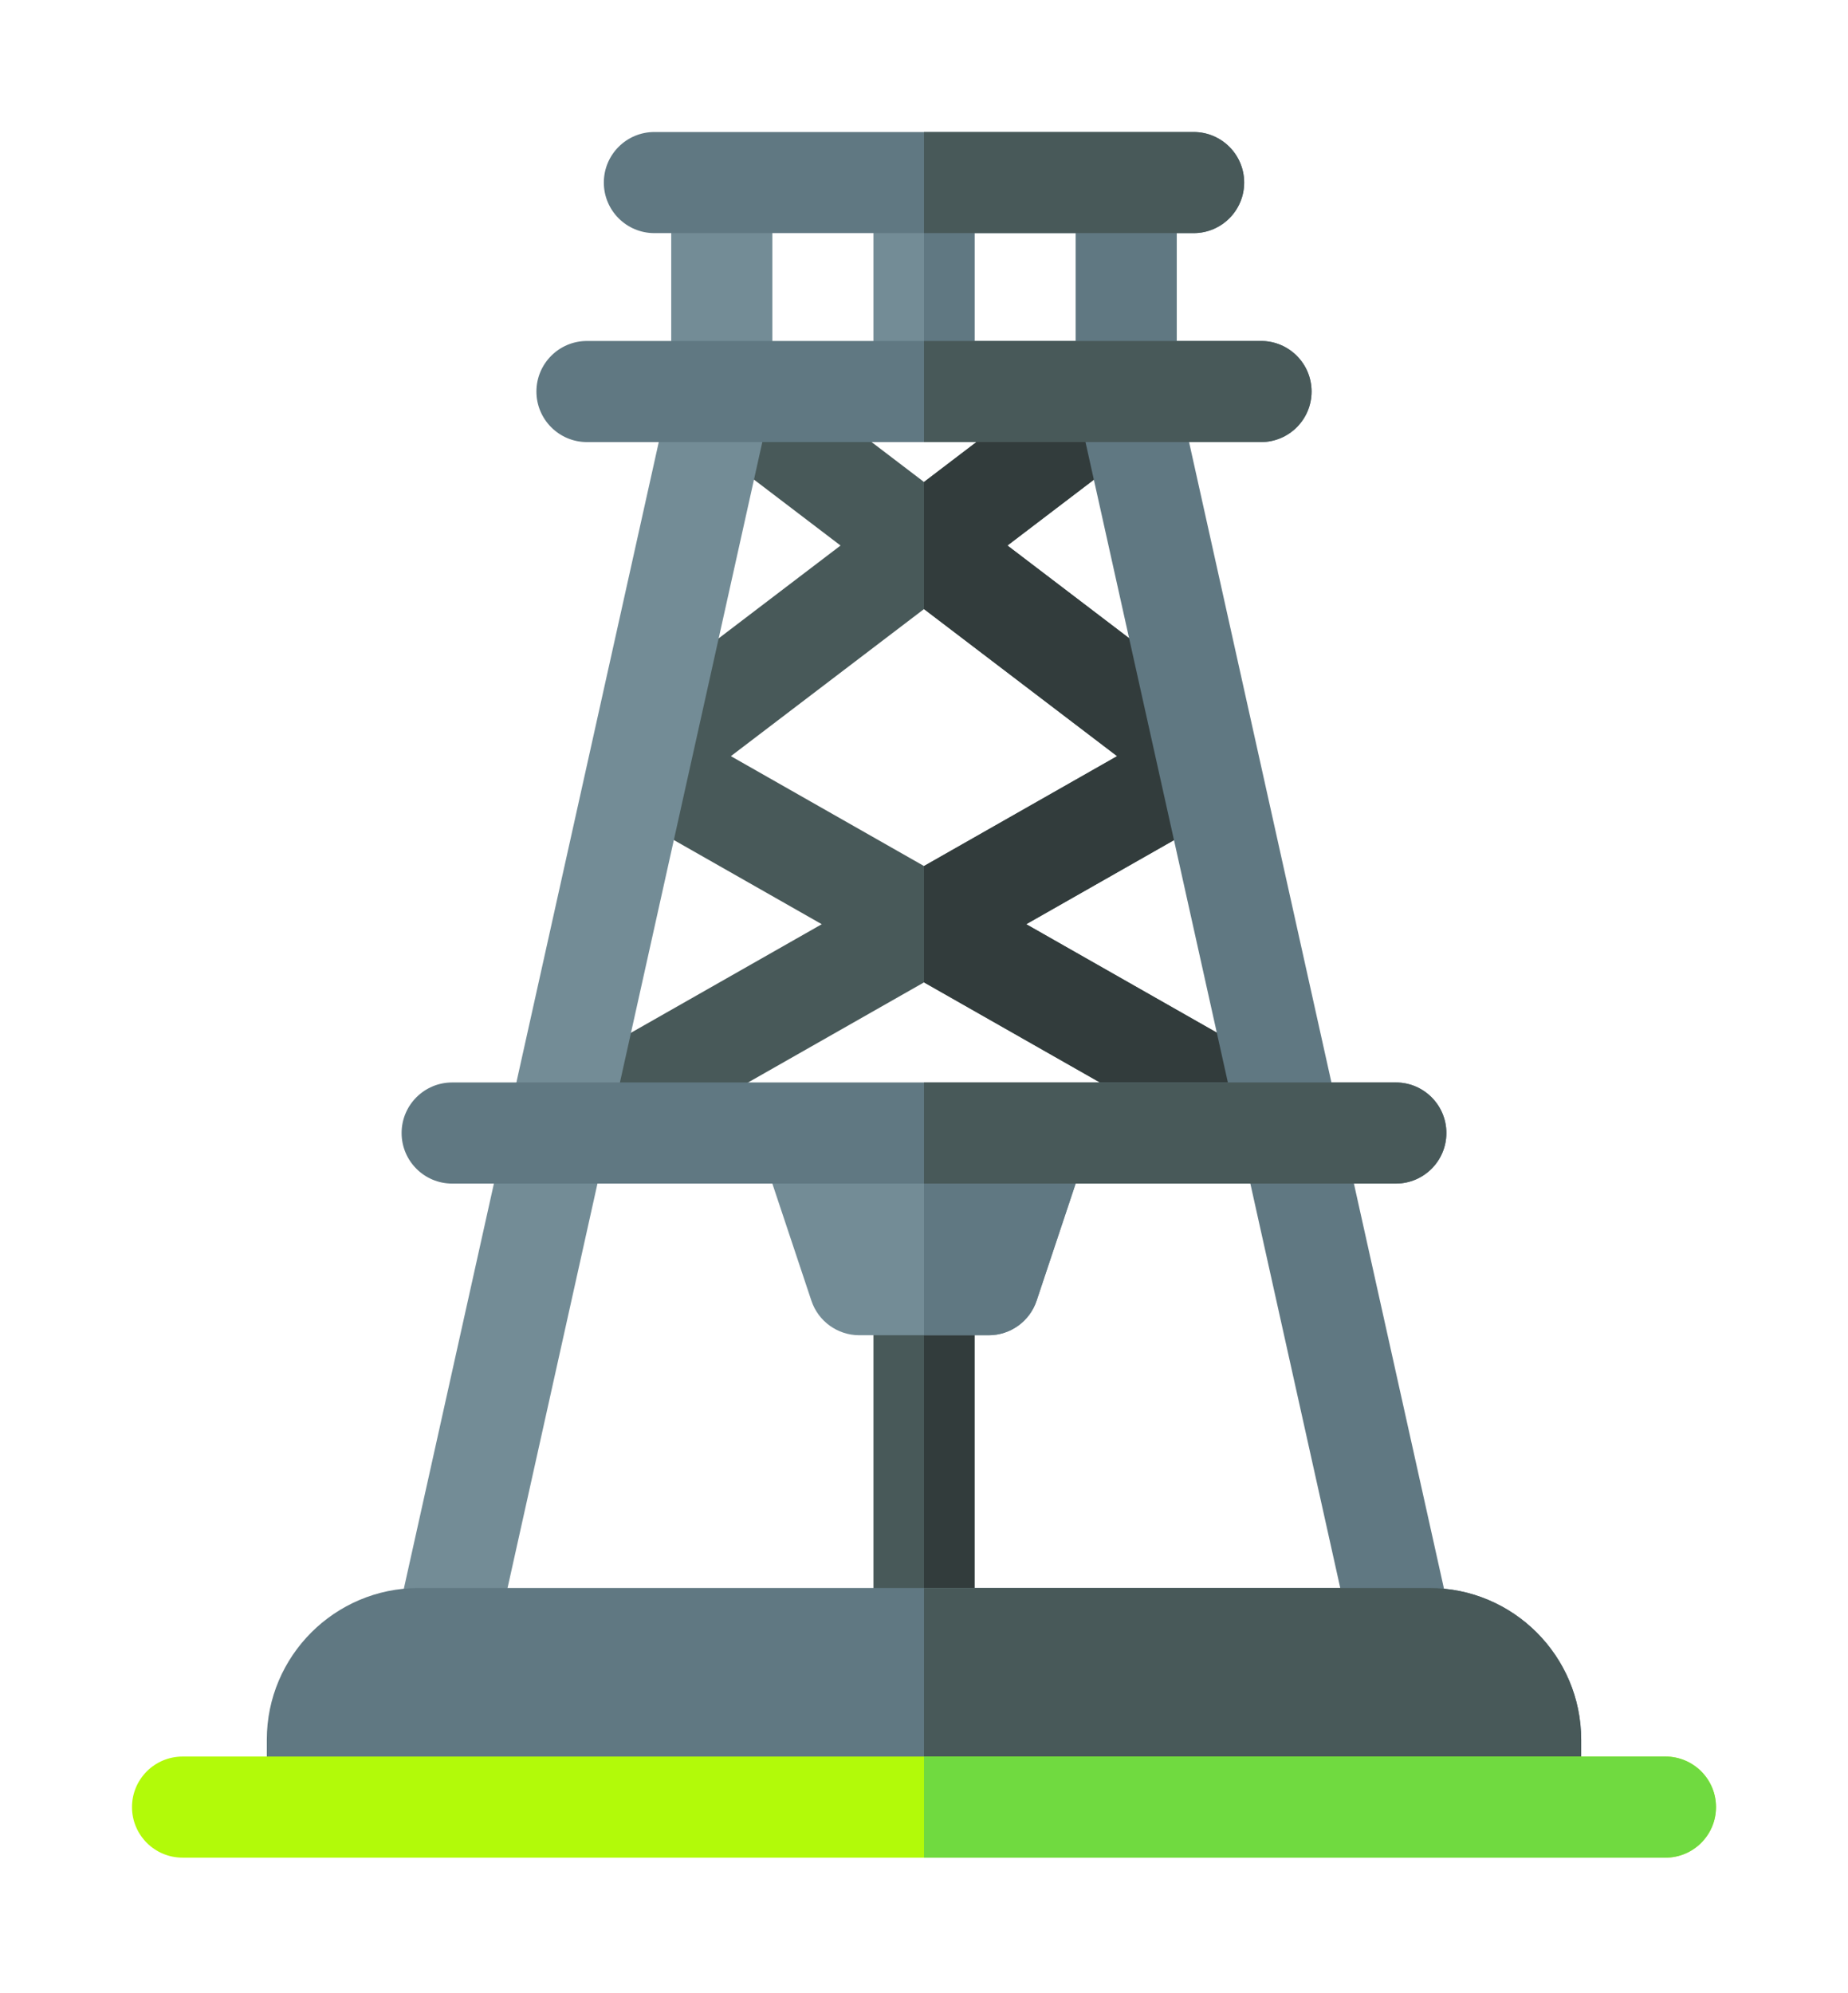 <?xml version="1.0" encoding="utf-8"?>
<svg xmlns="http://www.w3.org/2000/svg" fill="none" height="100%" overflow="visible" preserveAspectRatio="none" style="display: block;" viewBox="0 0 140 151" width="100%">
<g id="Frame 14">
<g id="Group">
<path d="M66.17 94.766H73.83V125.404H66.17V94.766Z" fill="#485959" id="Vector"/>
<path d="M70 94.766H73.83V125.404H70V94.766Z" fill="#323C3C" id="Vector_2"/>
<path d="M74.899 101.149H65.101C63.453 101.149 61.989 100.094 61.468 98.53L57.234 85.83H82.766L78.532 98.53C78.011 100.094 76.548 101.149 74.899 101.149Z" fill="#738C96" id="Vector_3"/>
<path d="M70 101.149H74.899C76.548 101.149 78.011 100.094 78.532 98.53L82.766 85.83H70V101.149Z" fill="#607882" id="Vector_4"/>
<path d="M99.695 82.501L77.744 70.011L93.454 61.073L93.88 54.698L76.321 41.325L87.639 32.706L82.999 26.613L70 36.512L57.001 26.613L52.36 32.706L63.678 41.326L46.119 54.698L46.546 61.073L62.255 70.012L40.305 82.501L44.093 89.159L70 74.418L95.907 89.159L99.695 82.501ZM55.369 57.281L70 46.139L84.63 57.281L70 65.605L55.369 57.281Z" fill="#485959" id="Vector_5"/>
<path d="M84.63 57.281L70 65.605V74.418L95.907 89.159L99.695 82.501L77.744 70.012L93.454 61.073L93.88 54.698L76.321 41.325L87.639 32.706L82.999 26.613L70 36.512V46.139L84.63 57.281Z" fill="#323C3C" id="Vector_6"/>
<path d="M81.566 30.481L89.042 28.818L109.474 120.716L101.998 122.378L81.566 30.481Z" fill="#607882" id="Vector_7"/>
<path d="M30.505 120.746L50.938 28.849L58.413 30.511L37.981 122.408L30.505 120.746Z" fill="#738C96" id="Vector_8"/>
<path d="M81.489 13.83H89.149V29.66H81.489V13.83Z" fill="#607882" id="Vector_9"/>
<path d="M50.851 13.83H58.511V29.66H50.851V13.83Z" fill="#738C96" id="Vector_10"/>
<path d="M66.17 13.83H73.83V29.66H66.17V13.83Z" fill="#738C96" id="Vector_11"/>
<path d="M70 13.83H73.83V29.66H70V13.83Z" fill="#607882" id="Vector_12"/>
<path d="M108.298 120.298H31.702C25.367 120.298 20.213 125.452 20.213 131.787V136.894H119.787V131.787C119.787 125.452 114.633 120.298 108.298 120.298Z" fill="#607882" id="Vector_13"/>
<path d="M108.298 120.298H70V136.894H119.787V131.787C119.787 125.452 114.633 120.298 108.298 120.298Z" fill="#485959" id="Vector_14"/>
<path d="M126.17 140.723H13.83C11.715 140.723 10 139.009 10 136.894C10 134.779 11.715 133.064 13.83 133.064H126.17C128.285 133.064 130 134.779 130 136.894C130 139.009 128.285 140.723 126.17 140.723Z" fill="#B2FA09" id="Vector_15"/>
<path d="M126.17 133.064H70V140.723H126.17C128.285 140.723 130 139.009 130 136.894C130 134.779 128.285 133.064 126.17 133.064Z" fill="#70DA40" id="Vector_16"/>
<path d="M105.745 89.66H34.255C32.14 89.66 30.425 87.945 30.425 85.83C30.425 83.715 32.14 82 34.255 82H105.745C107.86 82 109.574 83.715 109.574 85.83C109.574 87.945 107.86 89.66 105.745 89.66Z" fill="#607882" id="Vector_17"/>
<path d="M105.745 82H70V89.66H105.745C107.86 89.66 109.574 87.945 109.574 85.83C109.574 83.715 107.86 82 105.745 82Z" fill="#485959" id="Vector_18"/>
<path d="M95.532 33.489H44.468C42.353 33.489 40.638 31.775 40.638 29.66C40.638 27.544 42.353 25.83 44.468 25.83H95.532C97.647 25.83 99.362 27.544 99.362 29.66C99.362 31.775 97.647 33.489 95.532 33.489Z" fill="#607882" id="Vector_19"/>
<path d="M95.532 25.83H70V33.489H95.532C97.647 33.489 99.362 31.775 99.362 29.66C99.362 27.544 97.647 25.83 95.532 25.83Z" fill="#485959" id="Vector_20"/>
<path d="M90.425 17.66H49.575C47.459 17.66 45.745 15.945 45.745 13.83C45.745 11.715 47.459 10 49.575 10H90.425C92.541 10 94.255 11.715 94.255 13.83C94.255 15.945 92.541 17.66 90.425 17.66Z" fill="#607882" id="Vector_21"/>
<path d="M90.425 10H70V17.66H90.425C92.541 17.66 94.255 15.945 94.255 13.83C94.255 11.715 92.541 10 90.425 10Z" fill="#485959" id="Vector_22"/>
</g>
</g>
</svg>
